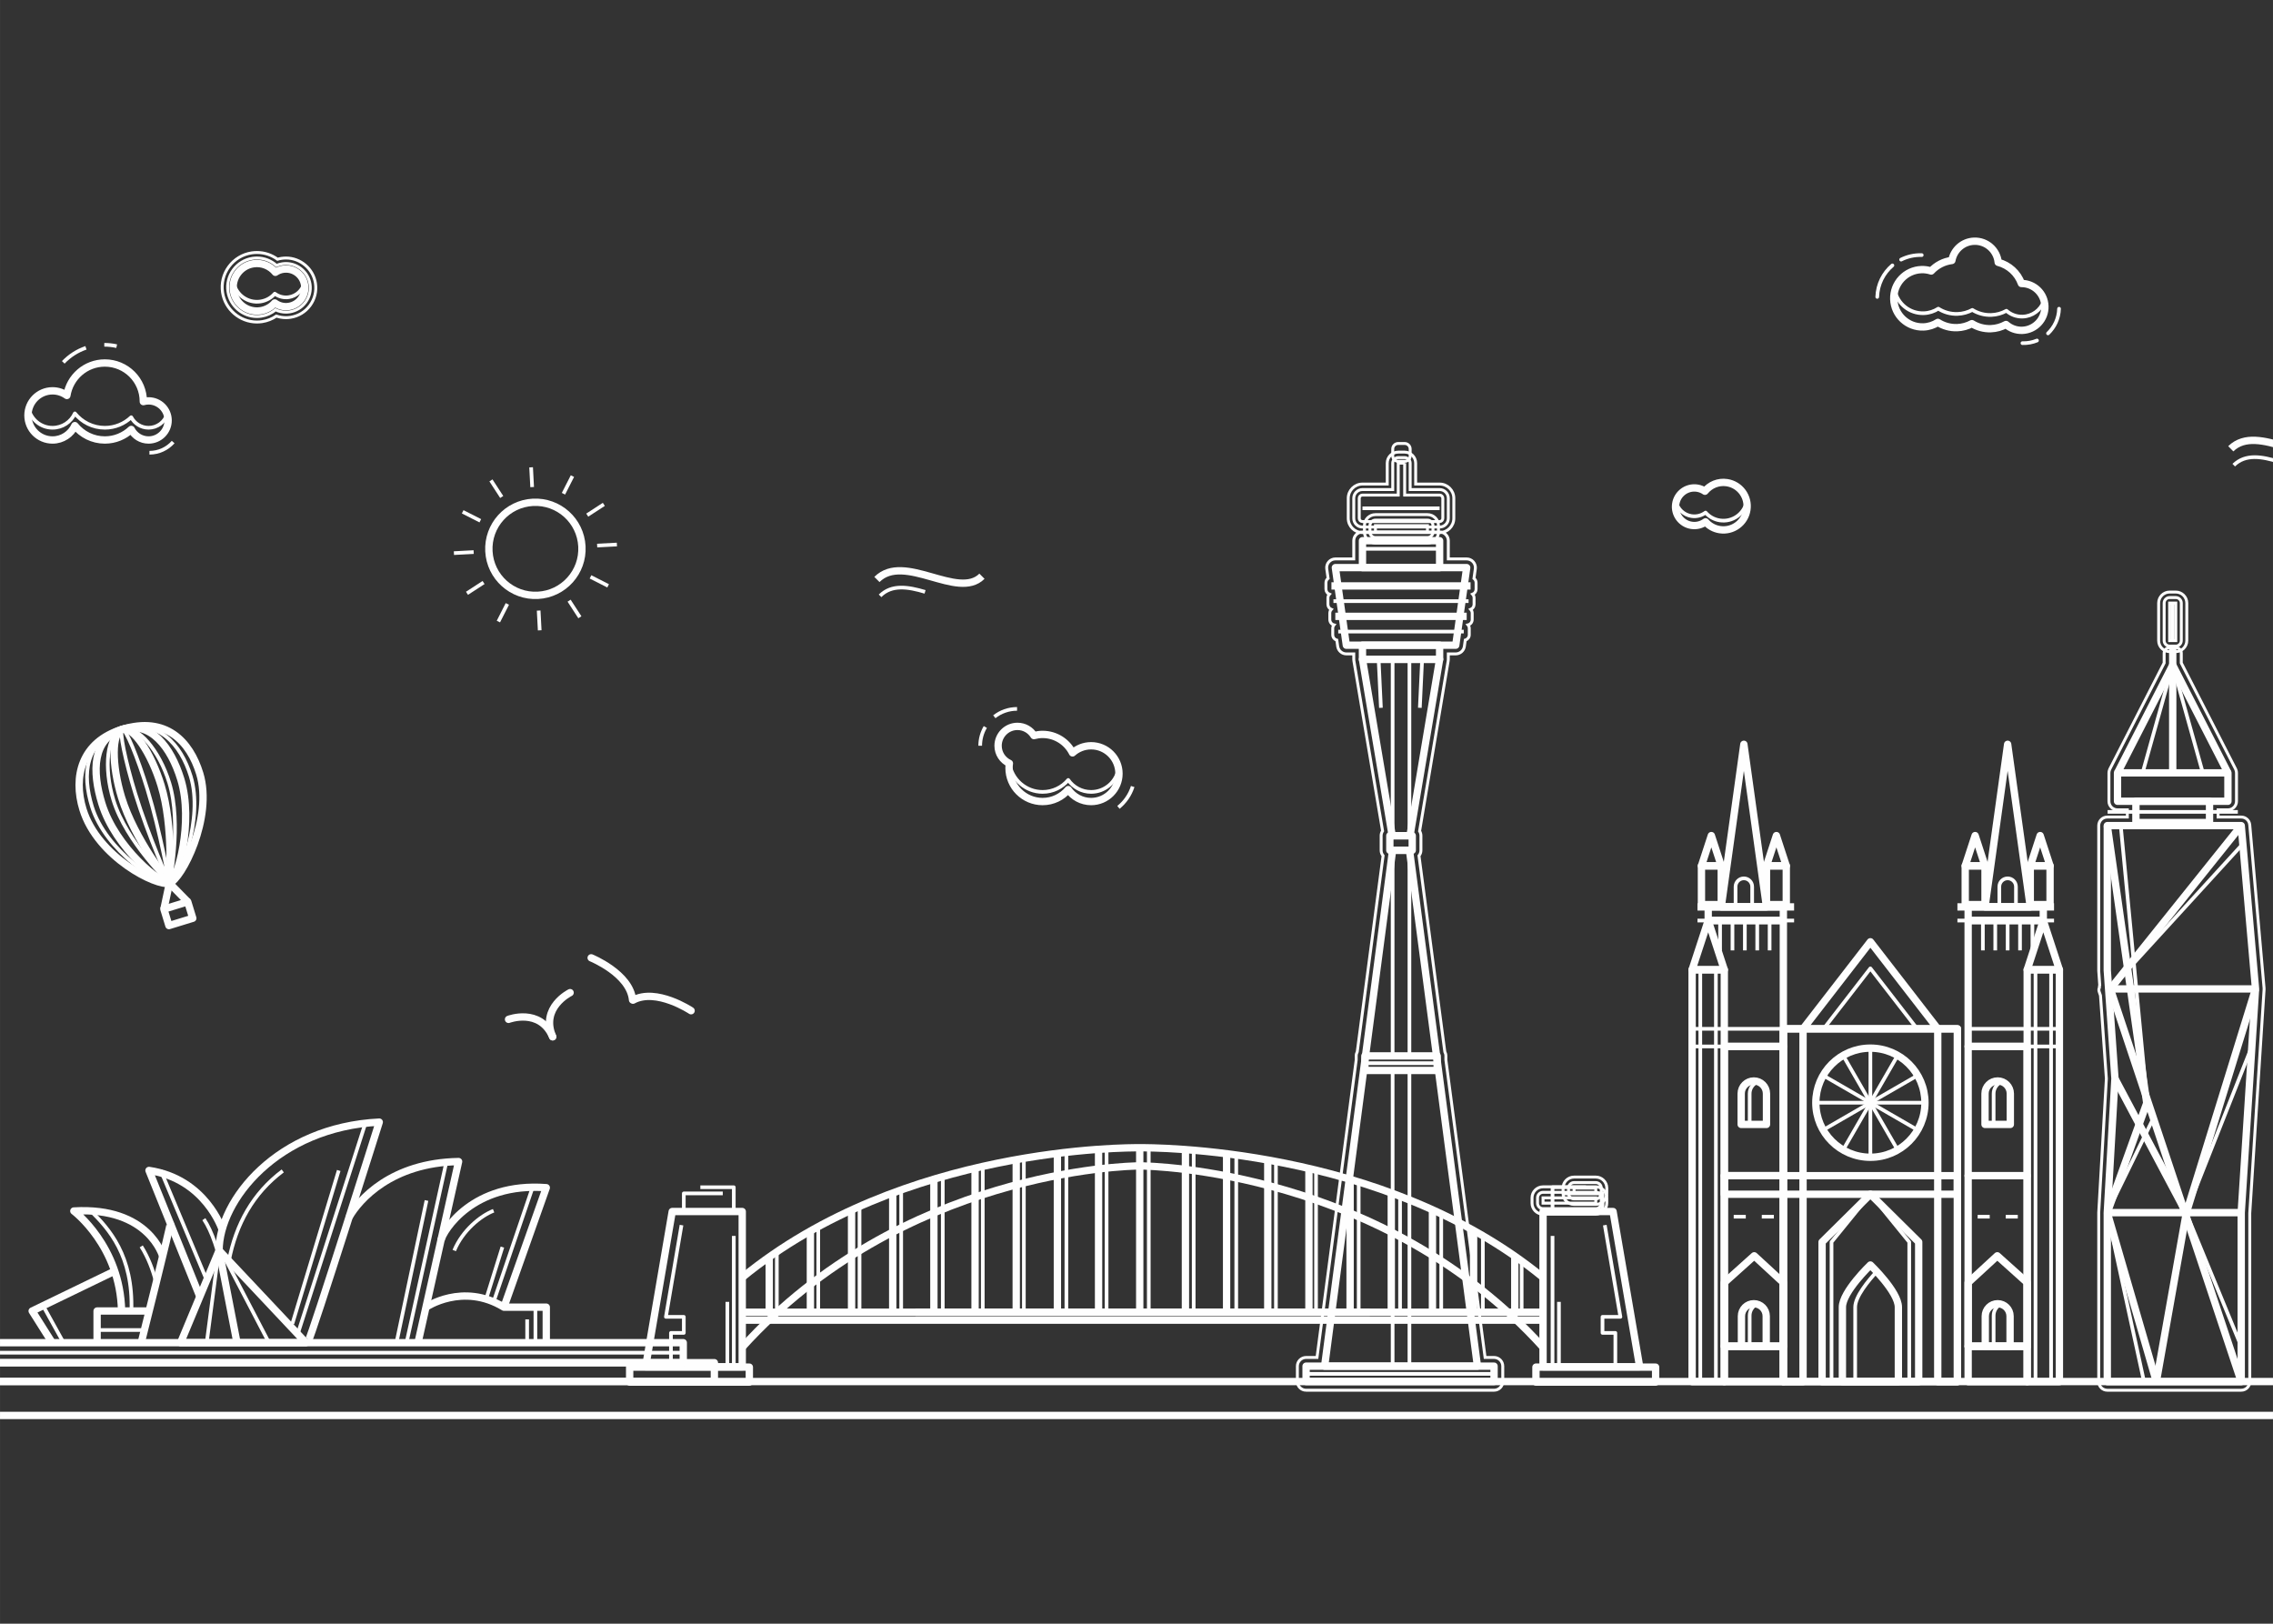 <?xml version="1.0" encoding="UTF-8"?>
<!DOCTYPE svg PUBLIC "-//W3C//DTD SVG 1.1//EN" "http://www.w3.org/Graphics/SVG/1.1/DTD/svg11.dtd">
<!-- Creator: CorelDRAW 2017 -->
<svg xmlns="http://www.w3.org/2000/svg" xml:space="preserve" width="59.267mm" height="42.333mm" version="1.1" style="shape-rendering:geometricPrecision; text-rendering:geometricPrecision; image-rendering:optimizeQuality; fill-rule:evenodd; clip-rule:evenodd"
viewBox="0 0 5926.66 4233.32"
 xmlns:xlink="http://www.w3.org/1999/xlink">
 <rect x="0" y="0" width="5926.66" height="4233.32" fill="#333333" stroke="none"/>
 <defs>
  <style type="text/css">
   <![CDATA[
    .str2 {stroke:#FEFEFE;stroke-width:7.62;stroke-miterlimit:22.926}
    .str0 {stroke:#FEFEFE;stroke-width:19.13;stroke-linejoin:round;stroke-miterlimit:10}
    .str1 {stroke:#FEFEFE;stroke-width:9.57;stroke-linejoin:round;stroke-miterlimit:10}
    .str3 {stroke:#FEFEFE;stroke-width:19.13;stroke-linecap:round;stroke-linejoin:round;stroke-miterlimit:10}
    .str4 {stroke:#FEFEFE;stroke-width:9.57;stroke-linecap:round;stroke-linejoin:round;stroke-miterlimit:10}
    .fil1 {fill:none}
    .fil0 {fill:none;fill-rule:nonzero}
   ]]>
  </style>
   <clipPath id="id0">
    <path d="M-0 0l5926.66 0 0 4233.33 -5926.66 0 0 -4233.33z"/>
   </clipPath>
 </defs>
 <g id="Layer_x0020_1">
  <g>
  </g>
  <g style="clip-path:url(#id0)">
   <g>
    <g id="_1979278335808">
     <polygon class="fil0 str0" points="5234.78,1940.53 5293.78,2364.4 5175.8,2364.4 "/>
     <polygon class="fil0 str0" points="6346.78,2642.51 5953.6,2993.58 5953.6,3603.52 6346.78,3603.52 "/>
     <line class="fil0 str0" x1="6346.78" y1="2642.51" x2="6346.78" y2= "2388.7" />
     <line class="fil0 str0" x1="6346.78" y1="2357.42" x2="6346.78" y2= "2335.08" />
     <line class="fil0 str0" x1="6300.97" y1="3478.56" x2="6300.97" y2= "3553.23" />
     <line class="fil0 str0" x1="6252.39" y1="3478.56" x2="6252.39" y2= "3553.23" />
     <line class="fil0 str0" x1="6203.79" y1="3478.56" x2="6203.79" y2= "3553.23" />
     <line class="fil0 str0" x1="6155.21" y1="3478.56" x2="6155.21" y2= "3553.23" />
     <line class="fil0 str0" x1="6106.61" y1="3478.56" x2="6106.61" y2= "3553.23" />
     <line class="fil0 str0" x1="6058.03" y1="3478.56" x2="6058.03" y2= "3553.23" />
     <line class="fil0 str0" x1="6009.45" y1="3478.56" x2="6009.45" y2= "3553.23" />
     <line class="fil0 str0" x1="6300.97" y1="3376.69" x2="6300.97" y2= "3451.37" />
     <line class="fil0 str0" x1="6252.39" y1="3376.69" x2="6252.39" y2= "3451.37" />
     <line class="fil0 str0" x1="6203.79" y1="3376.69" x2="6203.79" y2= "3451.37" />
     <line class="fil0 str0" x1="6155.21" y1="3376.69" x2="6155.21" y2= "3451.37" />
     <line class="fil0 str0" x1="6009.45" y1="3376.69" x2="6009.45" y2= "3451.37" />
     <line class="fil0 str0" x1="6300.97" y1="3274.82" x2="6300.97" y2= "3349.48" />
     <line class="fil0 str0" x1="6203.79" y1="3274.82" x2="6203.79" y2= "3349.48" />
     <line class="fil0 str0" x1="6155.21" y1="3274.82" x2="6155.21" y2= "3349.48" />
     <line class="fil0 str0" x1="6106.61" y1="3274.82" x2="6106.61" y2= "3349.48" />
     <line class="fil0 str0" x1="6058.03" y1="3274.82" x2="6058.03" y2= "3349.48" />
     <line class="fil0 str0" x1="6009.45" y1="3274.82" x2="6009.45" y2= "3349.48" />
     <line class="fil0 str0" x1="6300.97" y1="3172.96" x2="6300.97" y2= "3247.63" />
     <line class="fil0 str0" x1="6252.39" y1="3172.96" x2="6252.39" y2= "3247.63" />
     <line class="fil0 str0" x1="6155.21" y1="3172.96" x2="6155.21" y2= "3247.63" />
     <line class="fil0 str0" x1="6106.61" y1="3172.96" x2="6106.61" y2= "3247.63" />
     <line class="fil0 str0" x1="6058.03" y1="3172.96" x2="6058.03" y2= "3247.63" />
     <line class="fil0 str0" x1="6009.45" y1="3172.96" x2="6009.45" y2= "3247.63" />
     <line class="fil0 str0" x1="6300.97" y1="3071.07" x2="6300.97" y2= "3145.75" />
     <line class="fil0 str0" x1="6252.39" y1="3071.07" x2="6252.39" y2= "3145.75" />
     <line class="fil0 str0" x1="6203.79" y1="3071.07" x2="6203.79" y2= "3145.75" />
     <line class="fil0 str0" x1="6155.21" y1="3071.07" x2="6155.21" y2= "3145.75" />
     <line class="fil0 str0" x1="6106.61" y1="3071.07" x2="6106.61" y2= "3145.75" />
     <line class="fil0 str0" x1="6009.45" y1="3071.07" x2="6009.45" y2= "3145.75" />
     <line class="fil0 str0" x1="6300.97" y1="2969.2" x2="6300.97" y2= "3043.87" />
     <line class="fil0 str0" x1="6203.79" y1="2969.2" x2="6203.79" y2= "3043.87" />
     <line class="fil0 str0" x1="6155.21" y1="2969.2" x2="6155.21" y2= "3043.87" />
     <line class="fil0 str0" x1="6106.61" y1="2969.2" x2="6106.61" y2= "3043.87" />
     <line class="fil0 str0" x1="6300.97" y1="2867.31" x2="6300.97" y2= "2942.02" />
     <line class="fil0 str0" x1="6252.39" y1="2867.31" x2="6252.39" y2= "2942.02" />
     <line class="fil0 str0" x1="6203.79" y1="2867.31" x2="6203.79" y2= "2942.02" />
     <line class="fil0 str0" x1="6300.97" y1="2765.46" x2="6300.97" y2= "2840.13" />
     <line class="fil0 str1" x1="5953.6" y1="3553.23" x2="6346.78" y2= "3553.23" />
     <line class="fil0 str1" x1="5953.6" y1="3451.37" x2="6346.78" y2= "3451.37" />
     <line class="fil0 str1" x1="5953.6" y1="3349.48" x2="6346.78" y2= "3349.48" />
     <line class="fil0 str1" x1="5953.6" y1="3247.59" x2="6346.78" y2= "3247.59" />
     <line class="fil0 str1" x1="5953.6" y1="3145.75" x2="6346.78" y2= "3145.75" />
     <line class="fil0 str1" x1="5953.6" y1="3043.87" x2="6346.78" y2= "3043.87" />
     <line class="fil0 str1" x1="6013.96" y1="2942.02" x2="6346.78" y2= "2942.02" />
     <line class="fil0 str1" x1="6125.45" y1="2840.13" x2="6346.78" y2= "2840.13" />
     <path class="fil0 str2" d="M3405.49 3624.56c-12.5,0 -22.69,-10.18 -22.69,-22.69l0 -40.03c0,-12.52 10.19,-22.71 22.69,-22.71l28.49 0 102.22 -776 0 -10.29c0,-3.77 0.97,-7.45 2.76,-10.75l67.32 -510.97c-3.21,-3.91 -5.07,-8.88 -5.07,-14.23l0 -38.07c0,-4.48 1.36,-8.78 3.76,-12.4l-74.83 -443.63c-0.11,-0.6 -0.16,-1.26 -0.18,-1.92 -0.09,-0.66 -0.14,-1.29 -0.14,-1.85l0 -14.19 -19.37 0c-11.24,0 -20.91,-8.38 -22.5,-19.51l-2.31 -16.44c-6.11,-1.64 -10.63,-7.23 -10.63,-13.86l0 -16.71c0,-3.44 1.21,-6.58 3.21,-9.06 -6.23,-1.56 -10.85,-7.2 -10.85,-13.92l0 -16.71c0,-3.78 1.45,-7.21 3.83,-9.77 -5.13,-2.19 -8.74,-7.28 -8.74,-13.21l0 -16.71c0,-3.72 1.43,-7.12 3.76,-9.67 -5.25,-2.13 -8.96,-7.29 -8.96,-13.3l0 -16.71c0,-4.65 2.22,-8.79 5.65,-11.42l-3.49 -24.76c-0.92,-6.52 1.02,-13.09 5.32,-18.05 4.37,-5 10.6,-7.83 17.14,-7.83l47.94 0 0 -47.49c0,-12.52 10.2,-22.71 22.72,-22.71l201.12 0c12.51,0 22.71,10.19 22.71,22.71l0 47.49 47.93 0c6.57,0 12.82,2.85 17.14,7.8 4.32,5.04 6.25,11.6 5.34,18.07l-3.52 24.9c3.35,2.62 5.49,6.7 5.49,11.29l0 16.71c0,6.02 -3.7,11.18 -8.96,13.3 2.32,2.56 3.74,5.95 3.74,9.67l0 16.71c0,5.93 -3.6,11.01 -8.72,13.2 2.38,2.57 3.84,6 3.84,9.78l0 16.71c0,6.72 -4.62,12.36 -10.86,13.92 2.01,2.48 3.22,5.62 3.22,9.06l0 16.71c0,6.57 -4.42,12.11 -10.46,13.81l-2.32 16.48c-1.59,11.14 -11.25,19.52 -22.48,19.52l-19.38 0 0 14.19c0,0.6 -0.06,1.27 -0.14,1.94 -0.03,0.64 -0.09,1.26 -0.18,1.84l-74.54 444.06c2.22,3.53 3.46,7.66 3.46,11.96l0 38.07c0,5.36 -1.85,10.33 -5.06,14.25l67.32 510.94c1.8,3.31 2.77,7.01 2.77,10.76l0 10.26 102.25 776.03 23.39 0c12.51,0 22.7,10.19 22.7,22.71l0 40.03c0,12.51 -10.19,22.69 -22.7,22.69l-490.15 0z"/>
     <path class="fil0 str2" d="M3552.54 1374.11c-12.52,0 -22.72,-10.19 -22.72,-22.71l0 -52.34c0,-12.52 10.2,-22.71 22.72,-22.71l78.91 0 0 -68.89c0,-7.93 6.43,-14.35 14.35,-14.35l16.73 0c7.93,0 14.35,6.42 14.35,14.35l0 68.89 76.78 0c12.51,0 22.71,10.19 22.71,22.71l0 52.34c0,12.52 -10.2,22.71 -22.71,22.71l-201.12 0z"/>
     <path class="fil0 str2" d="M3662.53 1178.76l-16.73 0c-15.85,0 -28.69,12.85 -28.69,28.7l0 54.54 -64.57 0c-20.43,0 -37.07,16.63 -37.07,37.06l0 52.34c0,20.43 16.64,37.06 37.07,37.06l201.12 0c20.43,0 37.06,-16.63 37.06,-37.06l0 -52.34c0,-20.43 -16.63,-37.06 -37.06,-37.06l-62.43 0 0 -54.54c0,-15.85 -12.84,-28.7 -28.7,-28.7l0 0zm0 28.7l0 83.24 91.13 0c4.6,0 8.36,3.76 8.36,8.36l0 52.34c0,4.62 -3.76,8.36 -8.36,8.36l-201.12 0c-4.61,0 -8.37,-3.74 -8.37,-8.36l0 -52.34c0,-4.6 3.76,-8.36 8.37,-8.36l93.26 0 0 -83.24 16.73 0z"/>
     <path class="fil0 str2" d="M3586.36 1401.48c-7.93,0 -14.35,-6.42 -14.35,-14.35l0 -16.71c0,-7.93 6.42,-14.35 14.35,-14.35l135.63 0c7.92,0 14.35,6.42 14.35,14.35l0 16.71c0,7.93 -6.43,14.35 -14.35,14.35l-135.63 0z"/>
     <path class="fil0 str2" d="M3721.99 1341.72l-135.63 0c-15.86,0 -28.69,12.85 -28.69,28.7l0 16.71c0,15.84 12.83,28.69 28.69,28.69l135.63 0c15.85,0 28.7,-12.85 28.7,-28.69l0 -16.71c0,-15.85 -12.85,-28.7 -28.7,-28.7l0 0zm0 28.7l0 16.71 -135.63 0 0 -16.71 135.63 0z"/>
     <path class="fil0 str2" d="M3645.8 1202.76c-7.92,0 -14.35,-6.41 -14.35,-14.35l0 -17.83c0,-7.92 6.43,-14.35 14.35,-14.35l16.73 0c7.93,0 14.35,6.43 14.35,14.35l0 17.83c0,7.94 -6.42,14.35 -14.35,14.35l-16.73 0z"/>
     <polygon class="fil0 str0" points="3405.49,3601.87 3895.64,3601.87 3895.64,3561.84 3405.49,3561.84 "/>
     <polygon class="fil0 str0" points="3675.14,2216.89 3631.06,2216.89 3453.87,3561.84 3852.32,3561.84 "/>
     <polygon class="fil0 str0" points="3558.9,2790.92 3747.29,2790.92 3747.29,2752.85 3558.9,2752.85 "/>
     <polygon class="fil0 str0" points="3623.92,2216.89 3682.28,2216.89 3682.28,2178.82 3623.92,2178.82 "/>
     <polygon class="fil0 str0" points="3753.66,1719.02 3552.54,1719.02 3630.09,2178.82 3676.47,2178.82 "/>
     <polygon class="fil0 str0" points="3552.54,1719.02 3753.66,1719.02 3753.66,1682.14 3552.54,1682.14 "/>
     <polygon class="fil0 str0" points="3824.3,1479.89 3481.88,1479.89 3510.45,1682.15 3795.75,1682.15 "/>
     <polygon class="fil0 str0" points="3552.54,1479.89 3753.66,1479.89 3753.66,1409.7 3552.54,1409.7 "/>
     <polygon class="fil0 str1" points="3631.2,2178.82 3674.98,2178.82 3674.98,1719.02 3631.2,1719.02 "/>
     <polygon class="fil0 str1" points="3631.2,2752.84 3674.98,2752.84 3674.98,2216.89 3631.2,2216.89 "/>
     <polygon class="fil0 str1" points="3631.2,3561.84 3674.98,3561.84 3674.98,2790.92 3631.2,2790.92 "/>
     <line class="fil0 str1" x1="3489.36" y1="1646.66" x2="3816.66" y2= "1646.66" />
     <line class="fil0 str0" x1="3481.72" y1="1606.97" x2="3824.3" y2= "1606.97" />
     <line class="fil0 str1" x1="3476.81" y1="1567.29" x2="3829.18" y2= "1567.29" />
     <line class="fil0 str0" x1="3471.61" y1="1527.59" x2="3834.4" y2= "1527.59" />
     <line class="fil0 str1" x1="3552.54" y1="1430.89" x2="3753.66" y2= "1430.89" />
     <line class="fil0 str1" x1="3552.54" y1="1325.23" x2="3753.66" y2= "1325.23" />
     <line class="fil0 str1" x1="3558.9" y1="2771.89" x2="3748.19" y2= "2771.89" />
     <line class="fil0 str1" x1="3411.45" y1="3581.85" x2="3895.64" y2= "3581.85" />
     <line class="fil0 str1" x1="3702.14" y1="1845.39" x2="3708.12" y2= "1719.02" />
     <line class="fil0 str1" x1="3600.64" y1="1845.39" x2="3594.67" y2= "1719.02" />
     <path class="fil0 str2" d="M4023.37 3151.16c-7.92,0 -14.35,-6.43 -14.35,-14.35l0 -13.86c0,-7.92 6.43,-14.35 14.35,-14.35l137.51 0c7.92,0 14.35,6.43 14.35,14.35l0 13.86c0,7.92 -6.43,14.35 -14.35,14.35l-137.51 0z"/>
     <path class="fil0 str2" d="M4160.88 3094.25l-137.51 0c-15.85,0 -28.7,12.85 -28.7,28.7l0 13.86c0,15.85 12.85,28.7 28.7,28.7l137.51 0c15.85,0 28.7,-12.85 28.7,-28.7l0 -13.86c0,-15.85 -12.85,-28.7 -28.7,-28.7l0 0zm0 28.7l0 13.86 -137.51 0 0 -13.86 137.51 0z"/>
     <path class="fil0 str2" d="M4104.26 3125.74c-7.92,0 -14.34,-6.43 -14.34,-14.35l0 -13.87c0,-7.93 6.42,-14.34 14.34,-14.34l56.62 0c7.92,0 14.35,6.41 14.35,14.34l0 13.87c0,7.92 -6.43,14.35 -14.35,14.35l-56.62 0z"/>
     <path class="fil0 str2" d="M4160.88 3068.83l-56.62 0c-15.85,0 -28.69,12.84 -28.69,28.69l0 13.87c0,15.86 12.84,28.7 28.69,28.7l56.62 0c15.85,0 28.7,-12.84 28.7,-28.7l0 -13.87c0,-15.85 -12.85,-28.69 -28.7,-28.69l0 0zm0 28.69l0 13.87 -56.62 0 0 -13.87 56.62 0z"/>
     <polygon class="fil0 str0" points="1641.77,3603.29 1953.8,3603.29 1953.8,3564.37 1641.77,3564.37 "/>
     <polygon class="fil0 str0" points="1752.72,3158.68 1935.3,3158.68 1935.3,3563.33 1683.38,3563.33 "/>
     <line class="fil0 str0" x1="1935.3" y1="3421.09" x2="3571.65" y2= "3421.09" />
     <polygon class="fil0 str0" points="4004.88,3603.29 4316.89,3603.29 4316.89,3564.37 4004.88,3564.37 "/>
     <polygon class="fil0 str0" points="4205.95,3158.68 4023.37,3158.68 4023.37,3563.33 4275.29,3563.33 "/>
     <line class="fil0 str0" x1="4023.37" y1="3421.09" x2="2387.03" y2= "3421.09" />
     <line class="fil0 str0" x1="4023.37" y1="3441.9" x2="1935.3" y2= "3441.9" />
     <path class="fil0 str0" d="M4023.37 3512.62c-416.03,-459 -1016.88,-472.88 -1051.61,-472.88 -34.71,0 -620.44,13.88 -1036.46,472.88"/>
     <path class="fil0 str0" d="M4023.37 3330.59c-418.34,-342.84 -1023.88,-338.22 -1051.61,-338.22 -27.73,0 -618.12,-4.62 -1036.46,338.22"/>
     <line class="fil0 str0" x1="2971.76" y1="2992.37" x2="2971.76" y2= "3421.09" />
     <line class="fil0 str0" x1="2864.41" y1="2992.37" x2="2864.41" y2= "3421.09" />
     <line class="fil0 str0" x1="2757.08" y1="3007.03" x2="2757.08" y2= "3421.09" />
     <line class="fil0 str0" x1="2649.74" y1="3023.37" x2="2649.74" y2= "3421.09" />
     <line class="fil0 str0" x1="2542.39" y1="3045.62" x2="2542.39" y2= "3421.09" />
     <line class="fil0 str0" x1="2435.04" y1="3074.32" x2="2435.04" y2= "3421.09" />
     <line class="fil0 str0" x1="2327.7" y1="3110.3" x2="2327.7" y2= "3421.09" />
     <line class="fil0 str0" x1="2220.36" y1="3158.68" x2="2220.36" y2= "3421.09" />
     <line class="fil0 str0" x1="2113.01" y1="3209.53" x2="2113.01" y2= "3421.09" />
     <line class="fil0 str0" x1="2005.67" y1="3276.19" x2="2005.67" y2= "3421.09" />
     <line class="fil0 str0" x1="3090.92" y1="2992.37" x2="3090.92" y2= "3421.09" />
     <line class="fil0 str0" x1="3198.24" y1="3007.03" x2="3198.24" y2= "3421.09" />
     <line class="fil0 str0" x1="3305.59" y1="3023.37" x2="3305.59" y2= "3421.09" />
     <line class="fil0 str0" x1="3412.94" y1="3045.62" x2="3412.94" y2= "3421.09" />
     <line class="fil0 str0" x1="3520.28" y1="3074.32" x2="3520.28" y2= "3421.09" />
     <line class="fil0 str0" x1="3627.63" y1="3110.3" x2="3627.63" y2= "3421.09" />
     <line class="fil0 str0" x1="3734.98" y1="3158.68" x2="3734.98" y2= "3421.09" />
     <line class="fil0 str0" x1="3842.31" y1="3209.53" x2="3842.31" y2= "3421.09" />
     <line class="fil0 str0" x1="3949.67" y1="3276.19" x2="3949.67" y2= "3421.09" />
     <polyline class="fil0 str1" points="1782.93,3156.58 1782.93,3111.39 1884.56,3111.39 "/>
     <polyline class="fil0 str1" points="1826.1,3095.34 1913.26,3095.34 1913.26,3156.58 "/>
     <line class="fil0 str1" x1="1913.26" y1="3222.23" x2="1913.26" y2= "3563.33" />
     <line class="fil0 str1" x1="1896.52" y1="3394.17" x2="1896.52" y2= "3565.97" />
     <polyline class="fil0 str1" points="1776.95,3194.12 1736.3,3433.25 1782.93,3433.25 1782.93,3475.1 1749.45,3475.1 1749.45,3563.33 "/>
     <polyline class="fil0 str1" points="4178.44,3156.58 4178.44,3111.39 4076.8,3111.39 "/>
     <polyline class="fil0 str1" points="4135.27,3095.34 4048.11,3095.34 4048.11,3156.58 "/>
     <line class="fil0 str1" x1="4048.11" y1="3222.23" x2="4048.11" y2= "3563.33" />
     <line class="fil0 str1" x1="4064.84" y1="3394.17" x2="4064.84" y2= "3565.97" />
     <polyline class="fil0 str1" points="4184.41,3194.12 4225.07,3433.25 4178.44,3433.25 4178.44,3475.1 4211.91,3475.1 4211.91,3563.33 "/>
     <line class="fil0 str1" x1="2025.5" y1="3263.54" x2="2025.5" y2= "3421.09" />
     <line class="fil0 str1" x1="2133.51" y1="3198.14" x2="2133.51" y2= "3421.09" />
     <line class="fil0 str1" x1="2241.16" y1="3145.4" x2="2241.16" y2= "3421.09" />
     <line class="fil0 str1" x1="2349.76" y1="3102.27" x2="2349.76" y2= "3421.09" />
     <line class="fil0 str1" x1="2458.2" y1="3067.57" x2="2458.2" y2= "3421.09" />
     <line class="fil0 str1" x1="2562.5" y1="3040.98" x2="2562.5" y2= "3421.09" />
     <line class="fil0 str1" x1="2669.62" y1="3012.9" x2="2669.62" y2= "3421.09" />
     <line class="fil0 str1" x1="2780.52" y1="3007.03" x2="2780.52" y2= "3421.09" />
     <line class="fil0 str1" x1="2885.32" y1="2995.12" x2="2885.32" y2= "3421.09" />
     <line class="fil0 str1" x1="2995.35" y1="2992.37" x2="2995.35" y2= "3421.09" />
     <line class="fil0 str1" x1="3112.46" y1="2998.88" x2="3112.46" y2= "3421.09" />
     <line class="fil0 str1" x1="3223.45" y1="3011.28" x2="3223.45" y2= "3421.09" />
     <line class="fil0 str1" x1="3326.87" y1="3029.17" x2="3326.87" y2= "3421.09" />
     <line class="fil0 str1" x1="3431.44" y1="3050.8" x2="3431.44" y2= "3411.5" />
     <line class="fil0 str1" x1="3542.67" y1="3081.52" x2="3542.67" y2= "3421.09" />
     <line class="fil0 str1" x1="3650.56" y1="3118.84" x2="3650.56" y2= "3421.09" />
     <line class="fil0 str1" x1="3757.92" y1="3164.67" x2="3757.92" y2= "3421.09" />
     <line class="fil0 str1" x1="3866.44" y1="3214.05" x2="3866.44" y2= "3430.34" />
     <line class="fil0 str1" x1="3967.59" y1="3287.67" x2="3967.59" y2= "3421.09" />
     <polygon class="fil0 str0" points="-231.92,3601.54 1862.65,3601.54 1862.65,3552.77 -231.92,3552.77 "/>
     <polygon class="fil0 str0" points="-153.7,3552.77 1781.54,3552.77 1781.54,3500.62 -153.7,3500.62 "/>
     <polygon class="fil0 str0" points="571.23,3260.17 571.23,3260.17 470.91,3500.62 797.53,3500.62 "/>
     <path class="fil0 str0" d="M617.89 3500.62l-46.66 -240.45c0,-130.36 151.65,-321.57 417.62,-334.62 0,0 -177.32,562.04 -184.31,568.56"/>
     <path class="fil0 str0" d="M910.28 3173.03c25.68,-44.69 109.67,-141.71 285.43,-144.62l-105.77 472.21"/>
     <path class="fil0 str0" d="M1110.68 3408.03c0,0 95.91,-65.3 203.24,0l110.42 0 0 92.59"/>
     <path class="fil0 str0" d="M1149.68 3233.92c5.74,-25.62 83.35,-151.92 274.66,-137.43l-110.42 311.54"/>
     <path class="fil0 str0" d="M579.18 3205.73c0,0 -42.96,-132.42 -190.72,-154.14l132.61 328.82"/>
     <path class="fil0 str0" d="M444.02 3189.34c1.54,3.82 -75.77,311.28 -75.77,311.28"/>
     <polyline class="fil0 str0" points="388.46,3418.05 253.16,3418.05 253.16,3500.62 "/>
     <path class="fil0 str0" d="M424.19 3275.31c0,0 -35.73,-129.56 -231.69,-117.99 0,0 121.32,91.26 124.42,260.73"/>
     <polyline class="fil0 str0" points="298.97,3313.97 83.85,3418.05 136,3500.62 "/>
     <line class="fil0 str1" x1="953.61" y1="2925.55" x2="776.27" y2= "3478.05" />
     <line class="fil0 str1" x1="883.18" y1="3051.59" x2="762.3" y2= "3451.19" />
     <line class="fil0 str1" x1="1164.05" y1="3028.41" x2="1060.02" y2= "3500.62" />
     <line class="fil0 str1" x1="1112.04" y1="3129.88" x2="1033.72" y2= "3500.62" />
     <line class="fil0 str1" x1="1388.83" y1="3095.34" x2="1287.01" y2= "3394.17" />
     <line class="fil0 str1" x1="1309.92" y1="3251.4" x2="1267.52" y2= "3387.1" />
     <line class="fil0 str1" x1="1396.01" y1="3408.03" x2="1396.01" y2= "3495.43" />
     <line class="fil0 str1" x1="1374.49" y1="3439.81" x2="1374.49" y2= "3495.43" />
     <line class="fil0 str1" x1="419.14" y1="3051.59" x2="538.96" y2= "3337.5" />
     <path class="fil0 str1" d="M236.2 3156.58c47.83,47.1 111.2,117.14 106.42,261.47"/>
     <line class="fil0 str1" x1="257.72" y1="3467.62" x2="368.25" y2= "3467.62" />
     <line class="fil0 str1" x1="112.3" y1="3404.3" x2="165.65" y2= "3500.62" />
     <path class="fil0 str1" d="M596.78 3287.32c18.45,-95.59 62.69,-176.19 140.41,-234.53"/>
     <path class="fil0 str1" d="M531.53 3178.57c21.52,32.29 38.54,85.07 50.5,141.98"/>
     <path class="fil0 str1" d="M368.25 3249.57c18.61,29.44 30.56,62.4 37.74,90.16"/>
     <path class="fil0 str1" d="M1287.01 3156.58c-34.48,13.48 -81.11,51.88 -102.64,103.75"/>
     <line class="fil0 str1" x1="571.47" y1="3251.68" x2="701.32" y2= "3500.62" />
     <line class="fil0 str1" x1="571.47" y1="3251.68" x2="538.96" y2= "3500.62" />
     <line class="fil0 str1" x1="-153.7" y1="3526.71" x2="1778.51" y2= "3526.71" />
     <polygon class="fil0 str0" points="4412.03,3602.22 4496.01,3602.22 4496.01,2528.35 4412.03,2528.35 "/>
     <polygon class="fil0 str0" points="4454.03,2399.97 4412.03,2528.35 4496.01,2528.35 "/>
     <polygon class="fil0 str0" points="4631.8,2178.51 4605.97,2257.43 4657.61,2257.43 "/>
     <polygon class="fil0 str0" points="4496.01,3602.22 4649.97,3602.22 4649.97,3510.05 4496.01,3510.05 "/>
     <polygon class="fil0 str0" points="4573.99,3274.11 4496.01,3344.09 4496.01,3510.05 4649.97,3510.05 4649.97,3344.09 "/>
     <path class="fil0 str0" d="M4572.99 3399.07c-17.86,0 -32.33,14.49 -32.33,32.34l0 78.64 64.65 0 0 -78.64c0,-17.85 -14.47,-32.34 -32.32,-32.34z"/>
     <path class="fil0 str0" d="M4572.99 2818.31c-18.22,0 -32.99,14.76 -32.99,32.99l0 80.26 65.97 0 0 -80.26c0,-18.23 -14.76,-32.99 -32.98,-32.99z"/>
     <path class="fil0 str1" d="M4584.05 2820.21c-12.77,4.55 -21.92,16.75 -21.92,31.09l0 80.26 37.47 0"/>
     <path class="fil0 str1" d="M4584.05 3398.89c-12.77,4.55 -21.92,16.74 -21.92,31.08l0 80.27 37.47 0"/>
     <path class="fil0 str1" d="M5220.15 2820.21c-12.77,4.55 -21.91,16.75 -21.91,31.09l0 80.26 37.46 0"/>
     <path class="fil0 str1" d="M5220.15 3398.89c-12.77,4.55 -21.91,16.74 -21.91,31.08l0 80.27 37.46 0"/>
     <path class="fil0 str1" d="M4547 2290.02c-11.97,0 -21.67,9.71 -21.67,21.67l0 52.71 43.33 0 0 -52.71c0,-11.96 -9.69,-21.67 -21.66,-21.67z"/>
     <polygon class="fil0 str0" points="4496.01,3510.05 4649.97,3510.05 4649.97,3065.29 4496.01,3065.29 "/>
     <polygon class="fil0 str0" points="4496.01,3113.51 5103.83,3113.51 5103.83,3065.29 4496.01,3065.29 "/>
     <polygon class="fil0 str1" points="4412.03,2728.28 4649.97,2728.28 4649.97,2682.3 4412.03,2682.3 "/>
     <polyline class="fil0 str0" points="4454.03,2399.97 4649.97,2399.97 4649.97,2728.28 4496.01,2728.28 "/>
     <line class="fil0 str1" x1="4426.04" y1="2399.97" x2="4677.96" y2= "2399.97" />
     <line class="fil0 str0" x1="4426.04" y1="2364.4" x2="4677.96" y2= "2364.4" />
     <polygon class="fil0 str0" points="4454.03,2399.97 4649.97,2399.97 4649.97,2364.4 4454.03,2364.4 "/>
     <polygon class="fil0 str0" points="4547,1940.53 4488.01,2364.4 4605.97,2364.4 "/>
     <polygon class="fil0 str0" points="4605.97,2358.4 4657.61,2358.4 4657.61,2257.43 4605.97,2257.43 "/>
     <polygon class="fil0 str0" points="4462.19,2178.51 4436.4,2257.43 4488.01,2257.43 "/>
     <polygon class="fil0 str0" points="4436.4,2358.4 4488.01,2358.4 4488.01,2257.43 4436.4,2257.43 "/>
     <polygon class="fil0 str0" points="4496.01,3065.29 4649.97,3065.29 4649.97,2728.28 4496.01,2728.28 "/>
     <line class="fil0 str1" x1="4520.51" y1="3172.16" x2="4552.01" y2= "3172.16" />
     <line class="fil0 str1" x1="4593.74" y1="3172.16" x2="4625.22" y2= "3172.16" />
     <polygon class="fil0 str0" points="5285.77,3602.22 5369.74,3602.22 5369.74,2528.35 5285.77,2528.35 "/>
     <polygon class="fil0 str0" points="5327.75,2399.97 5369.73,2528.35 5285.77,2528.35 "/>
     <polygon class="fil0 str0" points="5150,2178.51 5175.8,2257.43 5124.17,2257.43 "/>
     <polygon class="fil0 str0" points="5131.81,3602.22 5285.77,3602.22 5285.77,3510.05 5131.81,3510.05 "/>
     <polygon class="fil0 str0" points="5207.8,3274.11 5285.77,3344.09 5285.77,3510.05 5131.81,3510.05 5131.81,3344.09 "/>
     <path class="fil0 str0" d="M5208.8 3399.07c17.84,0 32.31,14.49 32.31,32.34l0 78.64 -64.64 0 0 -78.64c0,-17.85 14.47,-32.34 32.33,-32.34z"/>
     <path class="fil0 str0" d="M5208.8 2818.31c18.21,0 32.98,14.76 32.98,32.99l0 80.26 -65.98 0 0 -80.26c0,-18.23 14.77,-32.99 33,-32.99z"/>
     <path class="fil0 str1" d="M5234.78 2290.02c11.96,0 21.67,9.71 21.67,21.67l0 52.71 -43.33 0 0 -52.71c0,-11.96 9.7,-21.67 21.66,-21.67z"/>
     <polygon class="fil0 str0" points="5131.81,3510.05 5285.77,3510.05 5285.77,3065.29 5131.81,3065.29 "/>
     <polygon class="fil0 str1" points="5131.81,2728.28 5369.73,2728.28 5369.73,2682.3 5131.81,2682.3 "/>
     <polyline class="fil0 str0" points="5327.75,2399.97 5131.81,2399.97 5131.81,2728.28 5285.77,2728.28 "/>
     <line class="fil0 str1" x1="5355.73" y1="2399.97" x2="5103.83" y2= "2399.97" />
     <line class="fil0 str0" x1="5355.73" y1="2364.4" x2="5103.83" y2= "2364.4" />
     <polygon class="fil0 str0" points="5131.81,2399.97 5327.75,2399.97 5327.75,2364.4 5131.81,2364.4 "/>
     <polygon class="fil0 str0" points="5124.17,2358.4 5175.8,2358.4 5175.8,2257.43 5124.17,2257.43 "/>
     <polygon class="fil0 str0" points="5319.57,2178.51 5345.39,2257.43 5293.78,2257.43 "/>
     <polygon class="fil0 str0" points="5293.78,2358.4 5345.39,2358.4 5345.39,2257.43 5293.78,2257.43 "/>
     <polygon class="fil0 str0" points="5131.81,3065.29 5285.77,3065.29 5285.77,2728.28 5131.81,2728.28 "/>
     <line class="fil0 str1" x1="5261.26" y1="3172.16" x2="5229.78" y2= "3172.16" />
     <line class="fil0 str1" x1="5188.05" y1="3172.16" x2="5156.57" y2= "3172.16" />
     <polygon class="fil0 str0" points="4649.97,3602.22 5103.82,3602.22 5103.82,2682.31 4649.97,2682.31 "/>
     <polygon class="fil0 str0" points="4649.97,3602.22 4701.29,3602.22 4701.29,2682.31 4649.97,2682.31 "/>
     <polygon class="fil0 str0" points="5052.52,3602.22 5103.83,3602.22 5103.83,2682.31 5052.52,2682.31 "/>
     <polygon class="fil0 str0" points="5002.86,3238.13 4876.9,3113.51 4750.95,3238.13 4750.95,3602.22 5002.86,3602.22 "/>
     <path class="fil0 str0" d="M4876.9 3298.1c0,0 -72.99,69.68 -72.99,109.96l0 194.16 145.96 0 0 -194.16c0,-40.28 -72.97,-109.96 -72.97,-109.96z"/>
     <path class="fil0 str1" d="M4893.55 3315.2c-21.54,23.22 -56.34,65.05 -56.34,92.86l0 194.16 50.15 0"/>
     <path class="fil0 str0" d="M5019.15 2874.94c0,78.57 -63.68,142.25 -142.25,142.25 -78.58,0 -142.26,-63.68 -142.26,-142.25 0,-78.56 63.68,-142.27 142.26,-142.27 78.57,0 142.25,63.71 142.25,142.27z"/>
     <line class="fil0 str1" x1="4876.9" y1="2732.67" x2="4876.9" y2= "3017.19" />
     <line class="fil0 str1" x1="4805.77" y1="2751.72" x2="4948.03" y2= "2998.14" />
     <line class="fil0 str1" x1="4753.68" y1="2803.81" x2="5000.09" y2= "2946.08" />
     <line class="fil0 str1" x1="4734.63" y1="2874.94" x2="5019.15" y2= "2874.92" />
     <line class="fil0 str1" x1="4753.68" y1="2946.08" x2="5000.09" y2= "2803.8" />
     <line class="fil0 str1" x1="4805.77" y1="2998.14" x2="4948.01" y2= "2751.72" />
     <polygon class="fil0 str0" points="4876.9,2455.38 4701.29,2682.31 5052.52,2682.31 "/>
     <polygon class="fil0 str1" points="4978.23,3238.13 4876.9,3113.51 4775.57,3238.13 4775.57,3602.22 4978.23,3602.22 "/>
     <polygon class="fil0 str1" points="4876.9,2524.73 4754.96,2682.31 4998.85,2682.31 "/>
     <line class="fil0 str1" x1="4474.06" y1="2528.35" x2="4474.06" y2= "3601.87" />
     <line class="fil0 str1" x1="4433.4" y1="2528.35" x2="4433.4" y2= "3601.87" />
     <line class="fil0 str1" x1="5348.07" y1="2528.35" x2="5348.07" y2= "3601.87" />
     <line class="fil0 str1" x1="5307.42" y1="2528.35" x2="5307.42" y2= "3601.87" />
     <line class="fil0 str1" x1="4614.15" y1="2477.9" x2="4614.15" y2= "2399.97" />
     <line class="fil0 str1" x1="4581.87" y1="2477.9" x2="4581.87" y2= "2399.97" />
     <line class="fil0 str1" x1="4549.58" y1="2477.9" x2="4549.58" y2= "2399.97" />
     <line class="fil0 str1" x1="4517.3" y1="2477.9" x2="4517.3" y2= "2399.97" />
     <line class="fil0 str1" x1="4485.02" y1="2477.9" x2="4485.02" y2= "2399.97" />
     <line class="fil0 str1" x1="5299.35" y1="2477.9" x2="5299.35" y2= "2399.97" />
     <line class="fil0 str1" x1="5267.07" y1="2477.9" x2="5267.07" y2= "2399.97" />
     <line class="fil0 str1" x1="5234.78" y1="2477.9" x2="5234.78" y2= "2399.97" />
     <line class="fil0 str1" x1="5202.5" y1="2477.9" x2="5202.5" y2= "2399.97" />
     <line class="fil0 str1" x1="5170.22" y1="2477.9" x2="5170.22" y2= "2399.97" />
     <path class="fil0 str2" d="M5494.61 3624.56c-12.31,0 -22.33,-10.02 -22.33,-22.34l0 -440.66 19.93 -349.39 -15.36 -216.77 -3.39 -9.93c-1.22,-3.59 -0.97,-7.51 0.68,-10.91 -0.19,-2.08 0.06,-4.21 0.79,-6.23l-2.6 -36.72c-0.02,-0.33 -0.03,-0.66 -0.03,-1l-0.02 -378.07c0,-12.33 10.02,-22.35 22.33,-22.35l52.29 0 0 -18.81 -25.62 0c-12.33,0 -22.36,-10.03 -22.36,-22.35l0 -73.97c0,-2.7 0.53,-5.38 1.56,-7.97 0.23,-0.76 0.53,-1.5 0.9,-2.22l141.49 -276.38 0 -25.69c0,-7.92 6.42,-14.35 14.34,-14.35l16.01 0c7.92,0 14.35,6.43 14.35,14.35l0 25.69 141.5 276.38c0.38,0.74 0.69,1.5 0.92,2.27 1.02,2.59 1.53,5.25 1.53,7.92l0 73.97c0,12.32 -10.02,22.35 -22.35,22.35l-25.64 0 0 18.81 60.3 0c11.68,0 21.25,8.78 22.26,20.41l37.33 425.71c0.1,1.06 0.11,2.28 0.03,3.47l-37.32 583.2 0.04 439.24c0,12.32 -10.01,22.34 -22.34,22.34l-349.22 0z"/>
     <path class="fil0 str2" d="M5657.21 1684.52c-7.92,0 -14.34,-6.43 -14.34,-14.35l0 -97.87c0,-7.92 6.42,-14.35 14.34,-14.35l16.01 0c7.92,0 14.35,6.43 14.35,14.35l0 97.87c0,7.92 -6.43,14.35 -14.35,14.35l-16.01 0z"/>
     <path class="fil0 str2" d="M5673.22 1543.6l-16.01 0c-15.85,0 -28.69,12.86 -28.69,28.7l0 97.87c0,15.85 12.84,28.69 28.69,28.69l16.01 0c15.85,0 28.69,-12.84 28.69,-28.69l0 -97.87c0,-15.84 -12.84,-28.7 -28.69,-28.7l0 0zm0 28.7l0 97.87 -16.01 0 0 -97.87 16.01 0z"/>
     <polygon class="fil0 str0" points="5843.83,3602.22 5494.61,3602.22 5494.61,3161.56 5514.6,2812.02 5494.61,2530.04 5494.61,2152.54 5843.83,2152.54 5881.16,2578.27 5843.83,3161.56 "/>
     <line class="fil0 str0" x1="5494.61" y1="3161.56" x2="5843.83" y2= "3161.56" />
     <polyline class="fil0 str0" points="5843.83,2152.54 5502.6,2578.27 5843.83,3602.22 "/>
     <line class="fil0 str0" x1="5514.6" y1="2812.02" x2="5700.6" y2= "3162.5" />
     <line class="fil0 str0" x1="5881.16" y1="2578.27" x2="5700.6" y2= "3162.5" />
     <polyline class="fil0 str0" points="5494.61,3161.56 5597.5,2875.89 5494.61,2152.54 "/>
     <line class="fil0 str0" x1="5494.61" y1="3161.56" x2="5622.58" y2= "3602.22" />
     <line class="fil0 str0" x1="5622.58" y1="3602.22" x2="5700.6" y2= "3162.5" />
     <line class="fil0 str0" x1="5881.16" y1="2578.27" x2="5494.61" y2= "2578.27" />
     <polygon class="fil0 str0" points="5521.28,2089.03 5809.17,2089.03 5809.17,2015.06 5521.28,2015.06 "/>
     <polygon class="fil0 str0" points="5569.25,2144.39 5761.18,2144.39 5761.18,2089.03 5569.25,2089.03 "/>
     <line class="fil0 str0" x1="5665.22" y1="2015.06" x2="5665.22" y2= "1689.95" />
     <line class="fil0 str1" x1="5665.22" y1="1670.17" x2="5665.22" y2= "1572.3" />
     <line class="fil0 str0" x1="5665.22" y1="1733.87" x2="5521.28" y2= "2015.06" />
     <line class="fil0 str0" x1="5665.22" y1="1733.87" x2="5809.17" y2= "2015.06" />
     <line class="fil0 str1" x1="5843.83" y1="2204.9" x2="5502.6" y2= "2578.27" />
     <line class="fil0 str1" x1="5871.56" y1="2728.28" x2="5702.78" y2= "3155.46" />
     <line class="fil0 str1" x1="5700.6" y1="3162.5" x2="5843.83" y2= "3510.24" />
     <line class="fil0 str1" x1="5494.61" y1="3161.56" x2="5614.87" y2= "2915.17" />
     <line class="fil0 str1" x1="5494.61" y1="3161.56" x2="5590.28" y2= "3601.87" />
     <line class="fil0 str1" x1="5597.5" y1="2863.03" x2="5529.7" y2= "2152.54" />
     <line class="fil0 str1" x1="5665.23" y1="1733.87" x2="5586.67" y2= "2015.06" />
     <line class="fil0 str1" x1="5665.23" y1="1733.87" x2="5743.79" y2= "2015.06" />
     <line class="fil0 str1" x1="5495.44" y1="2116.7" x2="5835" y2= "2116.7" />
     <path class="fil0 str3" d="M1325.97 2657.65c0,0 81.89,-31.06 115.07,45.41"/>
     <path class="fil0 str3" d="M1486.47 2588c0,0 -78.61,38.59 -45.43,115.06"/>
     <path class="fil0 str3" d="M1541.4 2497.24c0,0 101.39,41.16 107.94,109.82l1.07 0.57c60.45,-33.2 151.52,27.48 151.52,27.48"/>
     <line class="fil0 str0" x1="-530.55" y1="3601.99" x2="6643.54" y2= "3601.99" />
     <line class="fil0 str0" x1="6643.54" y1="3690.28" x2="-530.55" y2= "3690.28" />
     <path class="fil0 str0" d="M387.33 1045.14c-4.72,0 -9.29,0.7 -13.65,1.91 0,-0.1 0.02,-0.2 0.02,-0.29 0,-55.43 -44.93,-100.36 -100.36,-100.36 -50.07,0 -91.46,36.7 -99.01,84.65 -10.53,-7.58 -23.42,-12.11 -37.39,-12.11 -35.38,0 -64.06,28.7 -64.06,64.08 0,35.41 28.68,64.1 64.06,64.1 25.91,0 48.14,-15.39 58.25,-37.47 18.41,22.83 46.55,37.47 78.15,37.47 26.66,0 50.83,-10.47 68.81,-27.44 8.5,16.3 25.54,27.44 45.18,27.44 28.17,0 51,-22.83 51,-50.98 0,-28.17 -22.83,-51 -51,-51z"/>
     <path class="fil0 str1" d="M74.17 1064.06c5.98,29.2 31.83,51.17 62.77,51.17 25.91,0 48.14,-15.38 58.25,-37.47 18.41,22.82 46.55,37.47 78.15,37.47 26.66,0 50.83,-10.47 68.81,-27.44 8.5,16.3 25.54,27.44 45.18,27.44 22.58,0 41.75,-14.69 48.44,-35.02"/>
     <path class="fil0 str1" d="M271.9 898.94c11.11,0 21.92,1.23 32.33,3.55"/>
     <path class="fil0 str1" d="M164.93 944.74c16.22,-16.98 36.44,-30.12 59.15,-37.89"/>
     <path class="fil0 str1" d="M451.45 1152.53c-15.13,17.09 -37.24,27.85 -61.85,27.86"/>
     <path class="fil0 str0" d="M2844.93 1944.33c-18.61,0 -35.55,7.05 -48.41,18.56 -14.4,-28.53 -43.92,-48.13 -78.07,-48.13 -7.81,0 -15.34,1.12 -22.55,3.03 -8.91,-14.37 -24.78,-23.98 -42.93,-23.98 -27.92,0 -50.54,22.62 -50.54,50.52 0,20.37 12.08,37.88 29.45,45.88 -0.55,3.94 -0.92,7.94 -0.92,12.04 0,48.32 39.18,87.51 87.49,87.51 26.84,0 50.83,-12.12 66.88,-31.14 13.14,18.81 34.92,31.14 59.6,31.14 40.15,0 72.69,-32.56 72.69,-72.72 0,-40.16 -32.54,-72.71 -72.69,-72.71z"/>
     <path class="fil0 str1" d="M2631.93 1990.2c6.31,42.13 42.63,74.43 86.52,74.43 26.84,0 50.83,-12.11 66.88,-31.13 13.14,18.8 34.92,31.13 59.6,31.13 35.83,0 65.63,-25.93 71.61,-60.06"/>
     <path class="fil0 str1" d="M2953.4 2050.57c-6.88,21.61 -19.97,40.44 -37.18,54.38"/>
     <path class="fil0 str1" d="M2592.58 1868.68c16.35,-12.83 36.96,-20.48 59.33,-20.48"/>
     <path class="fil0 str1" d="M2555.78 1944.33c0,-17.87 4.88,-34.6 13.37,-48.93"/>
     <path class="fil0 str2" d="M669.82 825.22c-37.34,0 -69.73,-27.86 -75.35,-64.82 -3.07,-20.14 1.89,-40.28 13.97,-56.71 12.08,-16.4 29.82,-27.13 49.98,-30.19 3.81,-0.58 7.7,-0.87 11.53,-0.87 18.95,0 36.92,6.99 50.83,19.5 4.89,-2.1 10.02,-3.57 15.36,-4.38 3.15,-0.48 6.39,-0.73 9.59,-0.73 31.02,0 57.94,23.16 62.6,53.88 2.55,16.73 -1.58,33.47 -11.61,47.1 -10.03,13.65 -24.78,22.56 -41.52,25.12 -3.18,0.46 -6.41,0.72 -9.61,0.72 -9.49,0 -18.69,-2.09 -27.12,-6.12 -10.57,8.74 -23.4,14.54 -37.09,16.62 -3.83,0.6 -7.71,0.88 -11.56,0.88z"/>
     <path class="fil0 str2" d="M669.95 658.28l0 0c-4.56,0 -9.17,0.34 -13.7,1.04 -23.93,3.63 -45.02,16.37 -59.37,35.88 -14.35,19.51 -20.25,43.44 -16.59,67.36 6.66,43.91 45.16,77.01 89.53,77.01 4.56,0 9.18,-0.34 13.71,-1.03 13.35,-2.05 25.99,-7.03 37.03,-14.49 7.98,2.72 16.41,4.14 25.03,4.14 3.92,0 7.88,-0.31 11.77,-0.9 20.53,-3.12 38.61,-14.06 50.92,-30.78 12.3,-16.74 17.36,-37.25 14.23,-57.79 -5.72,-37.64 -38.72,-66.04 -76.78,-66.04 -3.92,0 -7.88,0.3 -11.77,0.89 -3.54,0.53 -7.02,1.31 -10.42,2.32 -15.38,-11.35 -34.04,-17.61 -53.59,-17.61l0 0zm0 28.7c19.02,0 36.53,8.8 48.05,23.01 5.89,-4.05 12.74,-6.91 20.28,-8.04 2.51,-0.39 4.99,-0.58 7.45,-0.58 23.83,0 44.73,17.4 48.41,41.67 4.09,26.79 -14.32,51.81 -41.1,55.88 -2.51,0.39 -4.99,0.57 -7.45,0.57 -10.76,0 -20.93,-3.55 -29.2,-9.7 -9.26,10.58 -22.17,18.08 -37.18,20.38 -3.15,0.49 -6.29,0.71 -9.39,0.71 -30.09,0 -56.5,-21.98 -61.16,-52.63 -5.17,-33.83 18.09,-65.43 51.91,-70.57 3.16,-0.48 6.29,-0.7 9.38,-0.7z"/>
     <path class="fil0 str0" d="M738.28 701.95c-7.54,1.13 -14.39,3.99 -20.28,8.04 -13.39,-16.52 -34.88,-25.74 -57.43,-22.31 -33.82,5.14 -57.08,36.74 -51.91,70.57 5.13,33.81 36.74,57.06 70.55,51.92 15.01,-2.3 27.92,-9.8 37.18,-20.38 10.15,7.54 23.17,11.19 36.65,9.13 26.78,-4.07 45.19,-29.09 41.1,-55.88 -4.06,-26.77 -29.08,-45.18 -55.86,-41.09z"/>
     <path class="fil0 str1" d="M609.13 736.81c6.38,32.35 37.18,54.21 70.08,49.2 15.01,-2.28 27.92,-9.79 37.18,-20.36 10.15,7.53 23.17,11.17 36.65,9.12 20.08,-3.05 35.44,-17.86 40.16,-36.37"/>
     <path class="fil0 str0" d="M4425.25 1272.66c7.53,1.14 14.38,4 20.27,8.04 13.39,-16.51 34.89,-25.74 57.43,-22.31 33.82,5.16 57.08,36.76 51.92,70.57 -5.14,33.82 -36.74,57.08 -70.56,51.92 -15.01,-2.29 -27.91,-9.79 -37.18,-20.36 -10.16,7.52 -23.17,11.18 -36.64,9.13 -26.79,-4.09 -45.19,-29.11 -41.11,-55.88 4.07,-26.78 29.08,-45.2 55.87,-41.11z"/>
     <path class="fil0 str1" d="M4554.4 1307.53c-6.38,32.34 -37.19,54.21 -70.09,49.19 -15.01,-2.28 -27.91,-9.79 -37.18,-20.37 -10.16,7.54 -23.17,11.19 -36.64,9.15 -20.09,-3.07 -35.44,-17.89 -40.16,-36.39"/>
     <path class="fil0 str0" d="M5331.88 798.12c-1.1,-33.11 -28.3,-59.08 -61.18,-59.01 -9.81,-27.13 -32.49,-47.89 -60.52,-55.16 -3.11,-31.8 -30.39,-56.15 -62.78,-55.06 -29.31,0.99 -53.03,22.42 -58.05,50.17 -21.24,2.6 -40.06,12.67 -53.79,27.49 -8,-2.6 -16.56,-3.93 -25.48,-3.65 -41.26,1.4 -73.57,35.98 -72.2,77.24 1.4,41.28 35.96,73.6 77.24,72.21 13.95,-0.47 26.84,-4.8 37.76,-11.83 14.46,9.22 31.73,14.32 50.15,13.71 13.98,-0.45 27.05,-4.26 38.58,-10.46 14.3,8.9 31.28,13.79 49.36,13.19 14.35,-0.49 27.75,-4.46 39.5,-10.95 11.3,9.9 26.18,15.76 42.39,15.24 33.72,-1.15 60.17,-29.43 59.02,-63.13z"/>
     <path class="fil0 str1" d="M4940.58 757.44c7.37,34.81 38.85,60.38 75.65,59.14 13.95,-0.47 26.85,-4.8 37.76,-11.83 14.46,9.2 31.74,14.31 50.15,13.71 13.98,-0.47 27.06,-4.27 38.59,-10.46 14.29,8.88 31.26,13.8 49.35,13.19 14.35,-0.49 27.75,-4.46 39.51,-10.96 11.29,9.92 26.17,15.77 42.39,15.24 25.3,-0.85 46.49,-16.97 55.03,-39.21"/>
     <path class="fil0 str4" d="M5311.35 887.79c-11.69,4.79 -24.57,7.25 -38.01,6.84"/>
     <path class="fil0 str4" d="M5368.83 804.9c-0.8,25.4 -11.73,48.07 -28.79,64.29"/>
     <path class="fil0 str4" d="M4956.99 676.86c16.14,-8.08 34.48,-12.38 53.81,-11.78"/>
     <path class="fil0 str4" d="M4894.78 774.1c1.03,-33.06 16.2,-62.33 39.54,-82.2"/>
     <path class="fil0 str0" d="M2286.49 1510.8c71.32,-71.31 211.03,54.38 273.88,-8.47"/>
     <path class="fil0 str1" d="M2294.68 1553.42c30.42,-30.42 73.29,-23.45 117.34,-10.33"/>
     <path class="fil0 str0" d="M5816.62 1170.03c72.11,-70.51 210.39,56.73 273.95,-5.41"/>
     <path class="fil0 str1" d="M5824.32 1212.74c30.76,-30.08 73.55,-22.63 117.45,-9.01"/>
     <path class="fil0 str0" d="M216.2 2110.02c38.45,125.45 193.91,202.13 225.54,192.45 31.11,-9.54 114.48,-169.96 78.99,-285.75 -25.77,-84.09 -88.22,-150.1 -201.88,-115.27 -107.22,32.84 -128.41,124.48 -102.65,208.57z"/>
     <path class="fil0 str0" d="M265.54 2094.9c35.81,116.88 157.77,213.22 176.2,207.57 21.45,-6.59 63.5,-160.21 29.66,-270.64 -25.76,-84.11 -78.58,-153.05 -152.55,-130.38 -78.27,23.98 -79.08,109.36 -53.31,193.45z"/>
     <path class="fil0 str0" d="M317 2079.14c33.85,110.45 124.74,223.33 124.74,223.33 0,0 11.38,-146.57 -21.81,-254.87 -25.76,-84.11 -72.64,-154.86 -101.08,-146.15 -28.43,8.72 -27.61,93.6 -1.85,177.69z"/>
     <line class="fil0 str0" x1="441.74" y1="2302.47" x2="489.51" y2= "2351.18" />
     <line class="fil0 str0" x1="441.74" y1="2302.47" x2="427.32" y2= "2370.23" />
     <polygon class="fil0 str0" points="440.44,2413.14 502.65,2394.06 489.51,2351.18 427.32,2370.23 "/>
     <path class="fil0 str1" d="M239.66 2102.84c35.81,116.88 179.01,206.68 202.08,199.63 26.83,-8.21 89.37,-168.13 55.54,-278.58 -25.76,-84.09 -85.86,-150.8 -178.43,-122.44 -97.94,30.02 -104.96,117.28 -79.19,201.39z"/>
     <path class="fil0 str1" d="M295.58 2085.69c33.84,110.47 146.16,216.78 146.16,216.78 0,0 32.79,-153.14 -0.38,-261.43 -25.77,-84.11 -82.23,-151.93 -122.52,-139.57 -40.24,12.31 -49.03,100.15 -23.26,184.22z"/>
     <path class="fil0 str1" d="M352.49 2068.26c33.86,110.46 89.26,234.2 89.26,234.2 0,0 -24.1,-135.68 -57.3,-244 -25.77,-84.07 -56.77,-159.73 -65.59,-157.01 -8.82,2.69 7.87,82.72 33.63,166.81z"/>
     <path class="fil0 str0" d="M1274.76 1437.28c3.54,66.97 60.68,118.4 127.65,114.86 66.97,-3.53 118.38,-60.68 114.85,-127.65 -3.53,-66.98 -60.68,-118.39 -127.65,-114.86 -66.97,3.53 -118.38,60.68 -114.85,127.65z"/>
     <line class="fil0 str1" x1="1387.52" y1="1269.9" x2="1384.81" y2= "1218.41" />
     <line class="fil0 str1" x1="1407.22" y1="1643.37" x2="1404.51" y2= "1591.87" />
     <line class="fil0 str1" x1="1469.16" y1="1287.23" x2="1492.55" y2= "1241.26" />
     <line class="fil0 str1" x1="1299.48" y1="1620.51" x2="1322.87" y2= "1574.54" />
     <line class="fil0 str1" x1="1531.19" y1="1343.04" x2="1574.42" y2= "1314.94" />
     <line class="fil0 str1" x1="1217.61" y1="1546.83" x2="1260.84" y2= "1518.73" />
     <line class="fil0 str1" x1="1557" y1="1422.38" x2="1608.49" y2= "1419.67" />
     <line class="fil0 str1" x1="1183.53" y1="1442.09" x2="1235.03" y2= "1439.36" />
     <line class="fil0 str1" x1="1539.68" y1="1504.02" x2="1585.63" y2= "1527.4" />
     <line class="fil0 str1" x1="1206.4" y1="1334.35" x2="1252.36" y2= "1357.73" />
     <line class="fil0 str1" x1="1483.88" y1="1566.05" x2="1511.96" y2= "1609.29" />
     <line class="fil0 str1" x1="1280.07" y1="1252.48" x2="1308.16" y2= "1295.71" />
    </g>
   </g>
  </g>
  <polygon class="fil1" points="-0,0 5926.66,0 5926.66,4233.33 -0,4233.33 "/>
 </g>
</svg>
